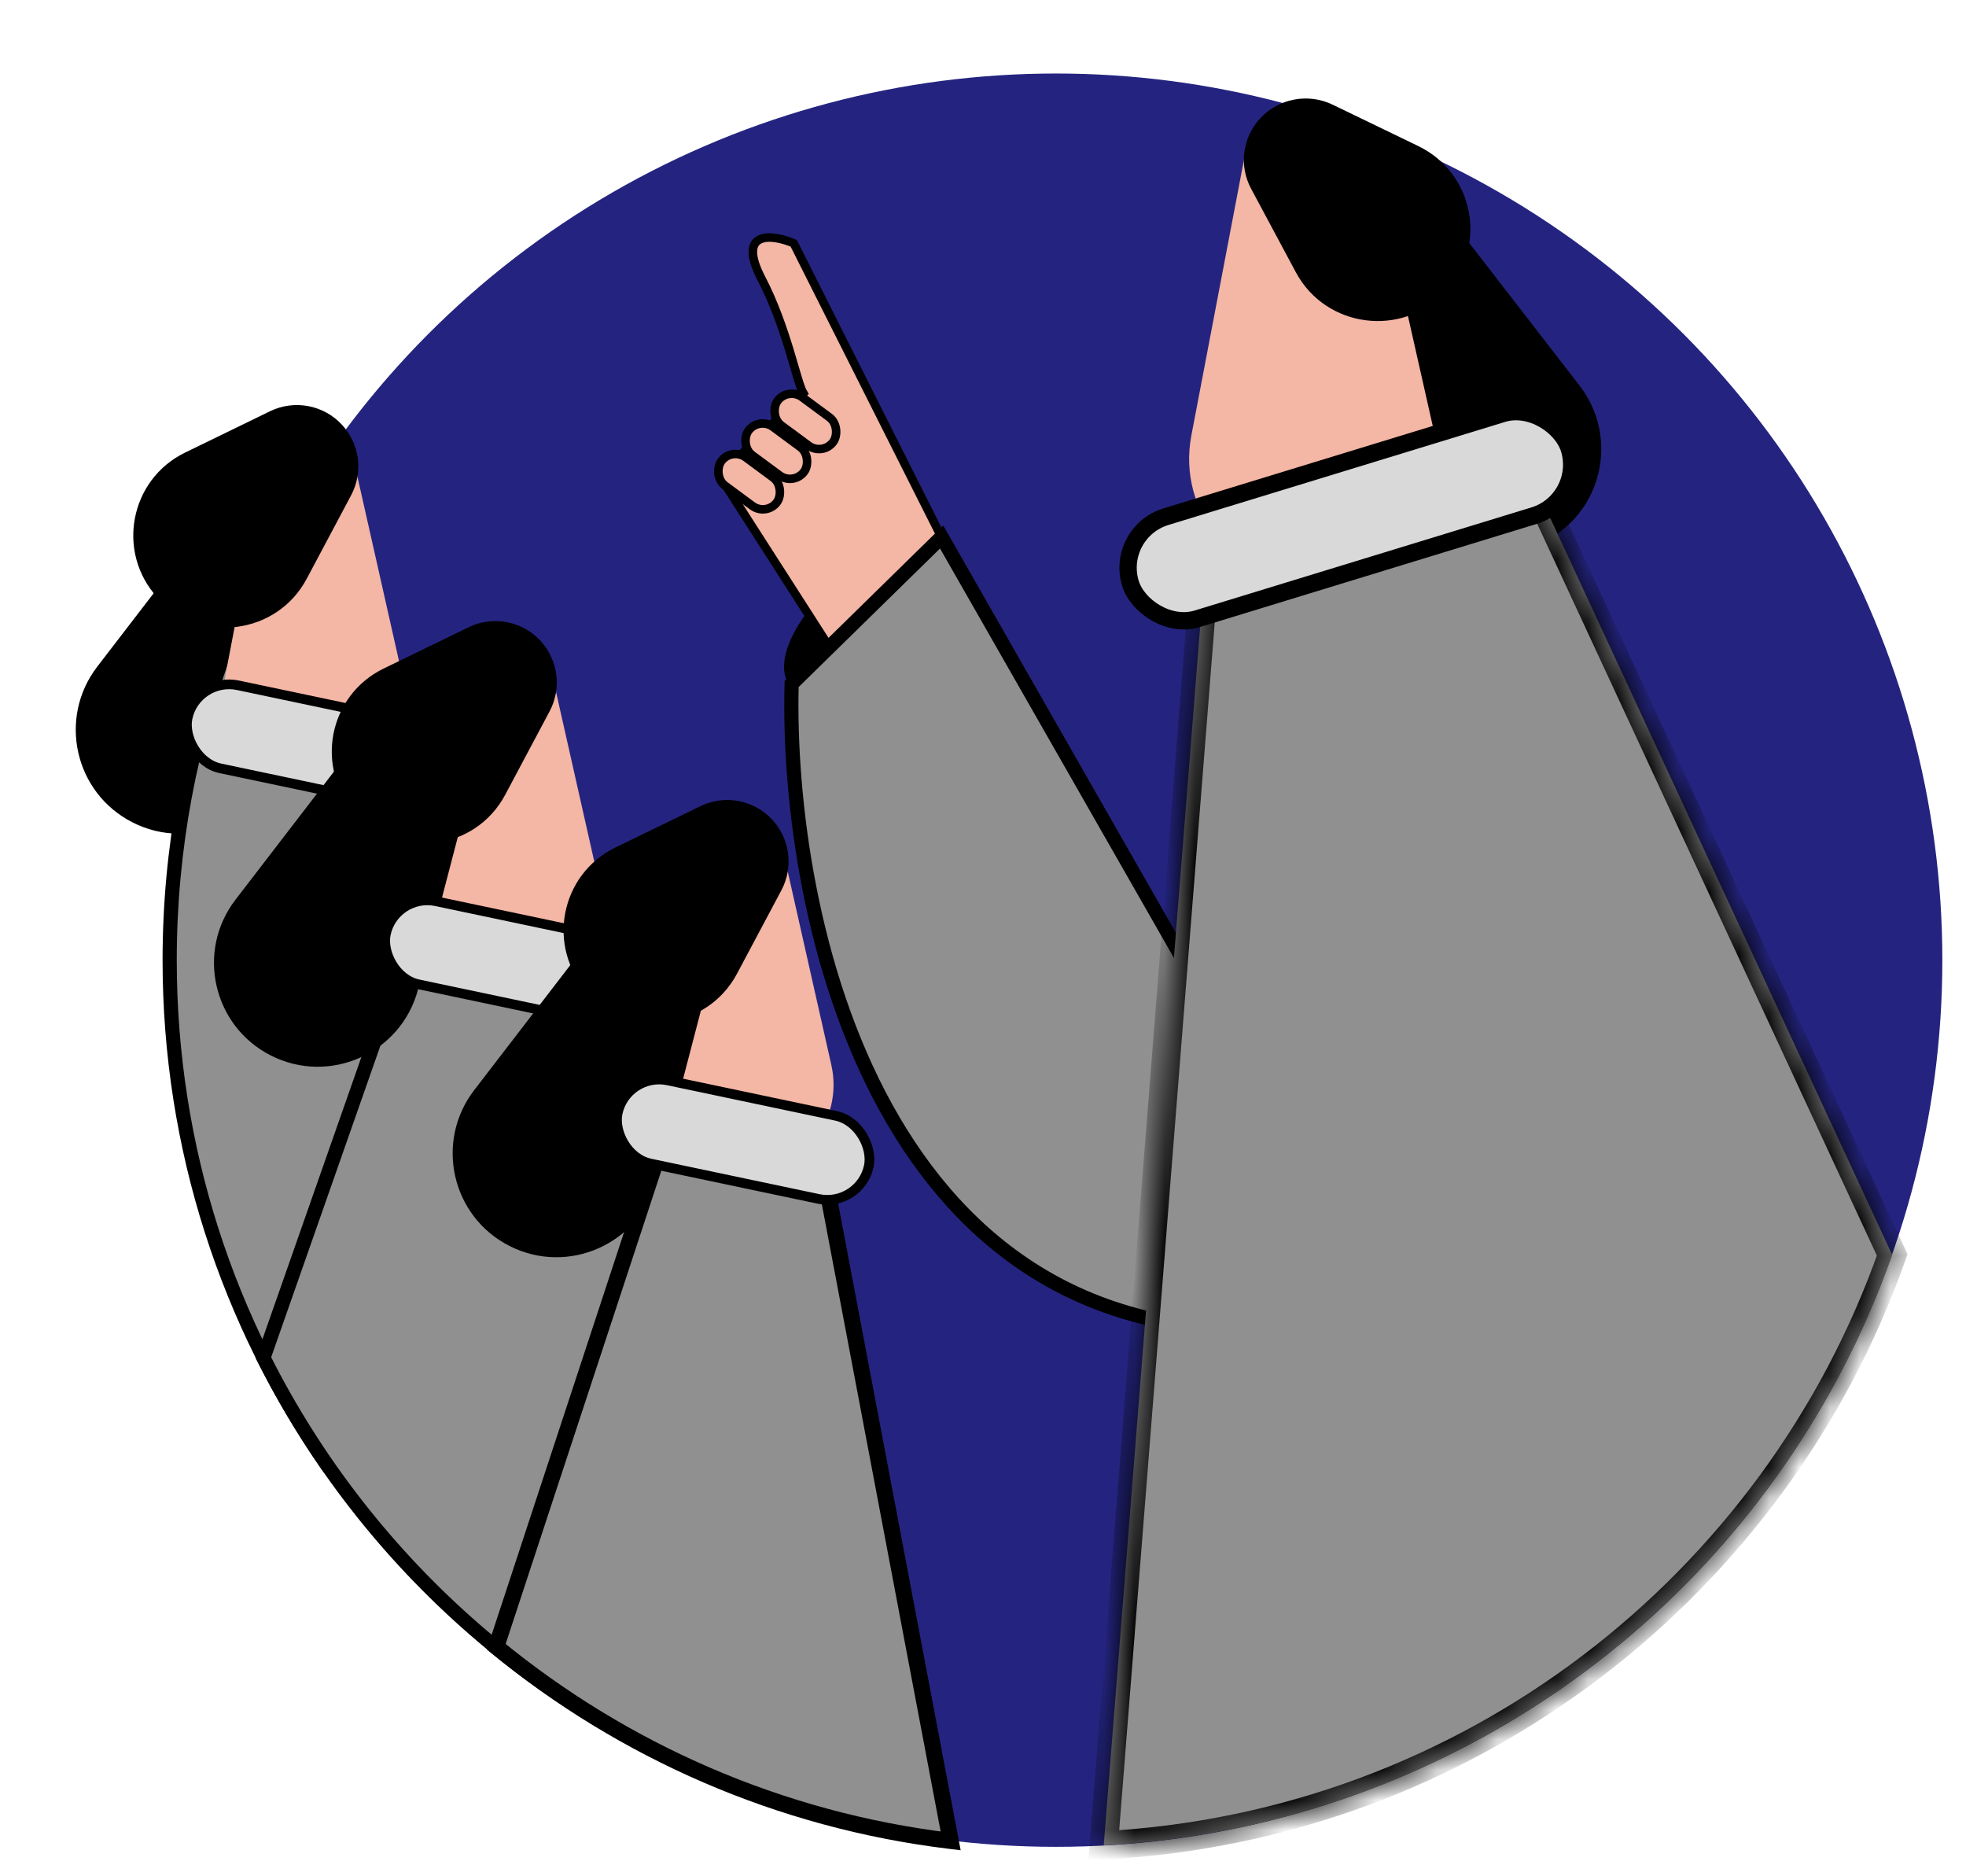 <svg width="65" height="62" viewBox="0 0 65 62" fill="none" xmlns="http://www.w3.org/2000/svg">
<ellipse cx="34.91" cy="31.738" rx="29.308" ry="29.308" fill="#242480"/>
<path d="M27.029 23.195C25.224 22.811 26.026 21.098 26.652 20.289L28.366 20.874C28.673 21.808 28.835 23.58 27.029 23.195Z" fill="black"/>
<path d="M14.677 22.814C15.206 22.125 16.151 21.912 16.925 22.306C17.679 22.691 18.064 23.549 17.851 24.368L15.824 32.132C15.271 34.252 12.899 35.317 10.947 34.322C9.036 33.347 8.478 30.877 9.786 29.176L14.677 22.814Z" fill="black"/>
<path d="M8.106 15.673C8.636 14.984 9.581 14.771 10.355 15.166C11.109 15.55 11.494 16.408 11.28 17.227L9.254 24.992C8.701 27.112 6.329 28.177 4.377 27.181C2.466 26.207 1.908 23.736 3.216 22.035L8.106 15.673Z" fill="black"/>
<path d="M22.333 28.736C22.862 28.047 23.807 27.834 24.581 28.228C25.336 28.613 25.721 29.471 25.507 30.29L23.481 38.054C22.927 40.174 20.555 41.239 18.604 40.244C16.692 39.269 16.135 36.799 17.442 35.098L22.333 28.736Z" fill="black"/>
<path fill-rule="evenodd" clip-rule="evenodd" d="M10.859 48.48C7.55 43.734 5.609 37.962 5.609 31.738C5.609 28.049 6.291 24.52 7.535 21.269L12.534 22.791L18.509 52.381C15.753 51.456 13.181 50.133 10.859 48.48Z" fill="#909090"/>
<path d="M10.859 48.48L10.666 48.614L10.69 48.648L10.723 48.672L10.859 48.48ZM7.535 21.269L7.603 21.044L7.394 20.98L7.315 21.185L7.535 21.269ZM12.534 22.791L12.764 22.745L12.736 22.608L12.603 22.567L12.534 22.791ZM18.509 52.381L18.434 52.604L18.819 52.733L18.739 52.335L18.509 52.381ZM11.052 48.346C7.769 43.638 5.844 37.913 5.844 31.738H5.375C5.375 38.012 7.331 43.83 10.666 48.614L11.052 48.346ZM5.844 31.738C5.844 28.078 6.52 24.577 7.754 21.352L7.315 21.185C6.061 24.462 5.375 28.02 5.375 31.738H5.844ZM7.466 21.493L12.466 23.016L12.603 22.567L7.603 21.044L7.466 21.493ZM12.304 22.838L18.279 52.428L18.739 52.335L12.764 22.745L12.304 22.838ZM18.584 52.159C15.85 51.241 13.298 49.929 10.995 48.289L10.723 48.672C13.063 50.338 15.656 51.671 18.434 52.604L18.584 52.159Z" fill="black"/>
<path fill-rule="evenodd" clip-rule="evenodd" d="M25.584 59.53C18.218 57.058 12.158 51.739 8.711 44.88L14.497 28.383L19.609 29.94L25.584 59.53Z" fill="#909090"/>
<path d="M25.584 59.53L25.509 59.752L25.894 59.882L25.814 59.483L25.584 59.53ZM8.711 44.88L8.489 44.803L8.456 44.897L8.501 44.986L8.711 44.88ZM14.497 28.383L14.565 28.158L14.35 28.093L14.275 28.305L14.497 28.383ZM19.609 29.94L19.839 29.893L19.811 29.756L19.677 29.715L19.609 29.94ZM25.659 59.307C18.352 56.855 12.34 51.579 8.921 44.775L8.501 44.986C11.975 51.899 18.084 57.26 25.509 59.752L25.659 59.307ZM14.275 28.305L8.489 44.803L8.932 44.958L14.718 28.46L14.275 28.305ZM19.677 29.715L14.565 28.158L14.428 28.607L19.541 30.164L19.677 29.715ZM25.814 59.483L19.839 29.893L19.379 29.986L25.354 59.576L25.814 59.483Z" fill="black"/>
<path fill-rule="evenodd" clip-rule="evenodd" d="M31.43 60.85C25.767 60.168 20.601 57.87 16.406 54.432L21.918 37.68L27.377 39.452L31.43 60.85Z" fill="#909090"/>
<path d="M31.43 60.85L31.398 61.115L31.761 61.159L31.693 60.8L31.43 60.85ZM16.406 54.432L16.152 54.348L16.095 54.522L16.237 54.639L16.406 54.432ZM21.918 37.68L22.001 37.426L21.748 37.343L21.664 37.596L21.918 37.68ZM27.377 39.452L27.639 39.402L27.61 39.247L27.459 39.198L27.377 39.452ZM31.462 60.585C25.851 59.909 20.732 57.632 16.576 54.225L16.237 54.639C20.47 58.108 25.683 60.427 31.398 61.115L31.462 60.585ZM16.66 54.515L22.172 37.763L21.664 37.596L16.152 54.348L16.66 54.515ZM21.836 37.934L27.294 39.706L27.459 39.198L22.001 37.426L21.836 37.934ZM27.114 39.502L31.168 60.9L31.693 60.8L27.639 39.402L27.114 39.502Z" fill="black"/>
<path d="M15.287 22.832C15.428 22.091 16.076 21.555 16.83 21.555C17.565 21.555 18.202 22.064 18.363 22.78L19.829 29.28C20.247 31.13 18.84 32.889 16.944 32.889C15.087 32.889 13.69 31.2 14.038 29.376L15.287 22.832Z" fill="#F4B6A5"/>
<path d="M8.716 15.699C8.858 14.958 9.506 14.422 10.26 14.422C10.995 14.422 11.631 14.931 11.793 15.648L13.259 22.147C13.676 23.997 12.27 25.756 10.373 25.756C8.517 25.756 7.119 24.067 7.467 22.244L8.716 15.699Z" fill="#F4B6A5"/>
<path d="M22.943 28.753C23.084 28.012 23.732 27.477 24.487 27.477C25.221 27.477 25.858 27.986 26.02 28.702L27.486 35.202C27.903 37.052 26.496 38.811 24.6 38.811C22.744 38.811 21.346 37.122 21.694 35.298L22.943 28.753Z" fill="#F4B6A5"/>
<rect x="6.491" y="22.362" width="8.486" height="2.806" rx="1.403" transform="rotate(11.893 6.491 22.362)" fill="#D9D9D9" stroke="black" stroke-width="0.32"/>
<path d="M12.677 23.376C13.206 22.688 14.151 22.474 14.925 22.869C15.679 23.253 16.064 24.111 15.851 24.93L13.824 32.695C13.271 34.815 10.899 35.88 8.947 34.885C7.036 33.91 6.478 31.439 7.786 29.738L12.677 23.376Z" fill="black"/>
<rect x="13.046" y="29.502" width="8.486" height="2.806" rx="1.403" transform="rotate(11.893 13.046 29.502)" fill="#D9D9D9" stroke="black" stroke-width="0.32"/>
<path d="M15.491 20.734C16.298 20.341 17.267 20.525 17.874 21.186C18.456 21.82 18.575 22.753 18.171 23.512L16.704 26.269C15.717 28.124 13.193 28.446 11.772 26.898C10.393 25.396 10.85 22.991 12.683 22.099L15.491 20.734Z" fill="black"/>
<path d="M20.567 29.673C21.096 28.984 22.042 28.771 22.816 29.166C23.57 29.55 23.955 30.408 23.741 31.227L21.715 38.992C21.162 41.112 18.79 42.177 16.838 41.181C14.927 40.207 14.369 37.736 15.677 36.035L20.567 29.673Z" fill="black"/>
<path d="M47.311 6.396C46.776 5.705 45.823 5.49 45.044 5.885C44.285 6.269 43.898 7.129 44.114 7.951L46.148 15.695C46.707 17.823 49.097 18.895 51.061 17.9C52.984 16.926 53.541 14.449 52.22 12.742L47.311 6.396Z" fill="black"/>
<path d="M8.929 13.593C9.736 13.201 10.705 13.385 11.312 14.046C11.894 14.68 12.013 15.612 11.608 16.372L10.142 19.128C9.155 20.983 6.63 21.305 5.209 19.757C3.83 18.256 4.288 15.85 6.121 14.959L8.929 13.593Z" fill="black"/>
<rect x="20.71" y="35.424" width="8.486" height="2.806" rx="1.403" transform="rotate(11.893 20.71 35.424)" fill="#D9D9D9" stroke="black" stroke-width="0.32"/>
<path d="M26.243 8.044L31.227 17.953L27.778 21.945L23.789 15.727L26.561 12.999C26.338 12.635 26.017 10.828 25.177 9.214C24.337 7.601 25.543 7.736 26.243 8.044Z" fill="#F4B6A5" stroke="black" stroke-width="0.282"/>
<path d="M23.155 26.648C23.962 26.255 24.931 26.439 25.538 27.1C26.12 27.734 26.239 28.666 25.835 29.426L24.368 32.183C23.381 34.038 20.857 34.36 19.436 32.812C18.057 31.31 18.514 28.905 20.347 28.013L23.155 26.648Z" fill="black"/>
<path d="M31.132 17.75L39.227 31.917L43.074 43.858C29.069 45.234 25.971 30.264 26.173 22.608L31.132 17.75Z" fill="#909090" stroke="black" stroke-width="0.469"/>
<mask id="path-26-inside-1_3532_167238" fill="white">
<path fill-rule="evenodd" clip-rule="evenodd" d="M36.492 60.996L40.104 15.352H50.43L62.56 41.479C58.709 52.4 48.571 60.355 36.492 60.996Z"/>
</mask>
<path fill-rule="evenodd" clip-rule="evenodd" d="M36.492 60.996L40.104 15.352H50.43L62.56 41.479C58.709 52.4 48.571 60.355 36.492 60.996Z" fill="#909090"/>
<path d="M36.492 60.996L36.024 60.959L35.982 61.494L36.517 61.465L36.492 60.996ZM40.104 15.352V14.882H39.67L39.636 15.315L40.104 15.352ZM50.43 15.352L50.856 15.154L50.73 14.882H50.43V15.352ZM62.56 41.479L63.003 41.636L63.066 41.455L62.986 41.282L62.56 41.479ZM36.96 61.034L40.572 15.389L39.636 15.315L36.024 60.959L36.96 61.034ZM40.104 15.821H50.43V14.882H40.104V15.821ZM50.004 15.549L62.134 41.677L62.986 41.282L50.856 15.154L50.004 15.549ZM62.117 41.323C58.328 52.07 48.351 59.897 36.467 60.528L36.517 61.465C48.79 60.813 59.09 52.731 63.003 41.636L62.117 41.323Z" fill="black" mask="url(#path-26-inside-1_3532_167238)"/>
<path d="M41.119 5.331C41.315 4.305 42.213 3.562 43.257 3.562C44.275 3.562 45.157 4.268 45.38 5.26L47.411 14.262C47.989 16.824 46.041 19.261 43.414 19.261C40.843 19.261 38.907 16.921 39.389 14.395L41.119 5.331Z" fill="#F4B6A5"/>
<rect x="36.858" y="17.596" width="15.175" height="3.53" rx="1.765" transform="rotate(-17.018 36.858 17.596)" fill="#D9D9D9" stroke="black" stroke-width="0.573"/>
<path d="M44.061 3.46C43.249 3.068 42.274 3.252 41.663 3.913C41.077 4.547 40.957 5.479 41.364 6.238L42.842 8.997C43.834 10.852 46.375 11.173 47.805 9.625C49.193 8.123 48.734 5.718 46.889 4.827L44.061 3.46Z" fill="black"/>
<rect x="26.053" y="12.783" width="2.286" height="1.161" rx="0.581" transform="rotate(36.456 26.053 12.783)" fill="#F4B6A5" stroke="black" stroke-width="0.282"/>
<rect x="25.092" y="13.767" width="2.286" height="1.161" rx="0.581" transform="rotate(36.456 25.092 13.767)" fill="#F4B6A5" stroke="black" stroke-width="0.282"/>
<rect x="24.194" y="14.775" width="2.286" height="1.161" rx="0.581" transform="rotate(36.456 24.194 14.775)" fill="#F4B6A5" stroke="black" stroke-width="0.282"/>
</svg>
